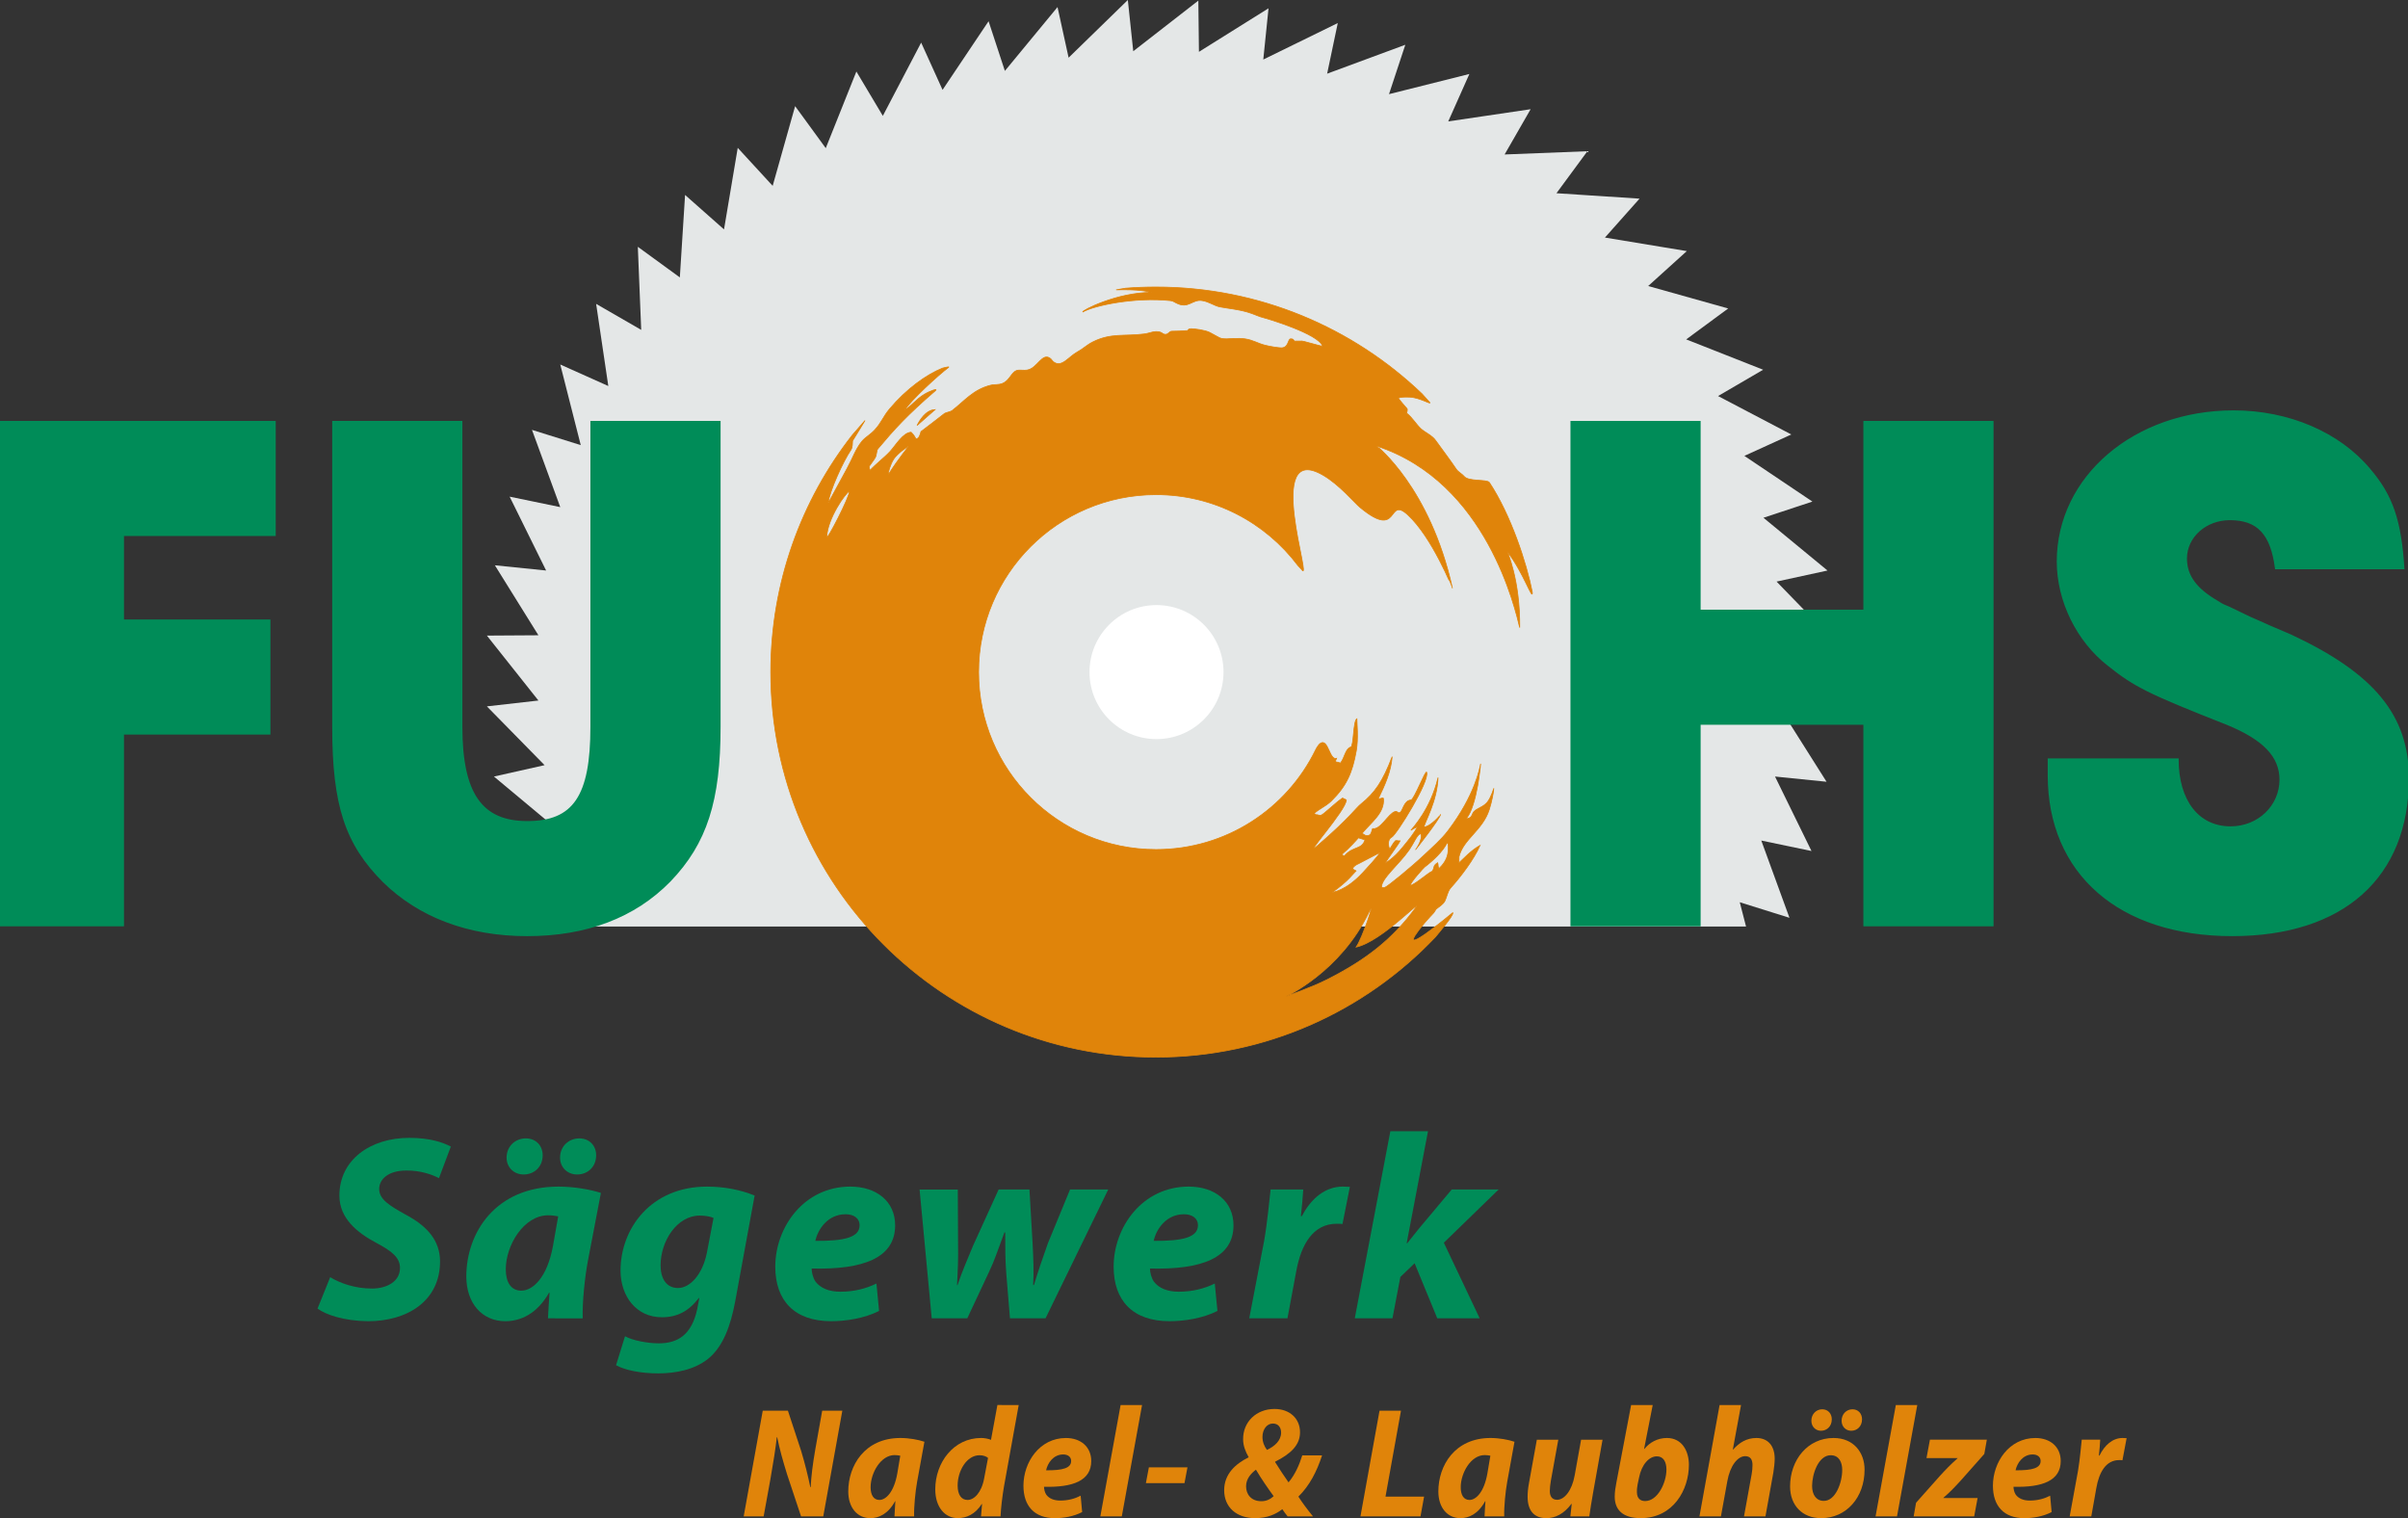 <?xml version="1.0" encoding="utf-8"?>
<!-- Generator: Adobe Illustrator 16.0.0, SVG Export Plug-In . SVG Version: 6.00 Build 0)  -->
<!DOCTYPE svg PUBLIC "-//W3C//DTD SVG 1.1//EN" "http://www.w3.org/Graphics/SVG/1.1/DTD/svg11.dtd">
<svg version="1.1" id="Ebene_1" xmlns="http://www.w3.org/2000/svg" xmlns:xlink="http://www.w3.org/1999/xlink" x="0px" y="0px"
	 width="186.171px" height="117.373px" viewBox="0 0 186.171 117.373" enable-background="new 0 0 186.171 117.373"
	 xml:space="preserve">
<rect x="0" y="0" width="186.171" height="117.373" fill="#333333" stroke="none"/>
<g>
	<polygon fill="#E4E7E7" points="42.932,71.633 40.962,70.588 44.566,68.946 39.307,65.391 43.079,64.117 38.189,60.037 
		42.104,59.158 37.643,54.612 41.627,54.16 37.643,49.14 41.627,49.115 38.261,43.705 42.222,44.109 39.402,38.398 43.316,39.207 
		41.129,33.235 44.9,34.414 43.316,28.181 47.031,29.845 46.089,23.493 49.574,25.504 49.313,19.081 52.561,21.448 52.965,15.072 
		55.976,17.735 57.037,11.431 59.738,14.368 61.474,8.207 63.842,11.454 66.21,5.53 68.255,8.958 71.218,3.295 72.873,6.947 
		76.43,1.641 77.691,5.482 81.761,0.547 82.618,4.46 87.197,0 87.616,3.961 92.648,0.047 92.694,4.008 98.074,0.642 97.669,4.603 
		103.428,1.783 102.606,5.696 108.65,3.461 107.389,7.279 113.602,5.72 111.969,9.386 118.338,8.444 116.327,11.943 122.727,11.692 
		120.335,14.939 126.759,15.358 124.083,18.367 130.413,19.413 127.426,22.114 133.613,23.849 130.366,26.24 136.315,28.585 
		132.829,30.62 138.493,33.591 134.864,35.246 140.124,38.779 136.338,40.029 141.29,44.109 137.352,44.965 141.835,49.582 
		137.85,50.01 141.764,55.039 137.803,55.039 141.217,60.441 137.233,60.037 140.053,65.795 136.172,64.986 138.35,70.959 
		134.507,69.755 134.993,71.633 42.932,71.633 	"/>
	<path fill="#FFFFFF" d="M84.233,51.963c0-2.861,2.319-5.182,5.18-5.182c2.862,0,5.181,2.32,5.181,5.182
		c0,2.86-2.319,5.18-5.181,5.18C86.552,57.143,84.233,54.823,84.233,51.963L84.233,51.963z"/>
	<path fill-rule="evenodd" clip-rule="evenodd" fill="#E0840A" d="M100.618,44.012c0.963,1.42-2.985-9.994,1.683-7.268
		c1.265,0.739,2.417,2.125,2.831,2.47c3.146,2.621,2.065-0.926,3.713,0.594c1.902,1.759,3.455,5.696,3.449,5.677
		c-1.74-7.816-5.863-11.002-5.843-10.995c8.55,2.811,10.72,12.733,11.045,14.034c0.038-3.713-0.987-5.917-0.964-5.886
		c1.291,1.696,1.971,3.883,1.94,3.16c-0.438-2.257-1.679-6.021-3.325-8.498c-0.184-0.261-1.638-0.046-1.96-0.48
		c-0.092-0.131-0.45-0.335-0.578-0.521c-0.509-0.76-1.163-1.608-1.624-2.26c-0.266-0.38-0.853-0.626-1.148-0.909
		c-0.352-0.337-0.646-0.839-1.067-1.176c-0.017-0.075,0.063-0.253,0.024-0.347c-0.246-0.267-0.518-0.61-0.697-0.827
		c0.225-0.079,0.381-0.093,0.873-0.079c0.766,0.022,1.695,0.601,1.577,0.423l-0.603-0.672c-5.346-5.117-12.598-8.262-20.583-8.262
		c-0.791,0-1.568,0.031-2.345,0.092l-0.725,0.125c1.822-0.037,2.32,0.104,2.758,0.2c-2.677-0.008-5.451,1.415-5.338,1.513
		c0.879-0.504,4.019-1.166,6.766-0.879c0.187,0.019,0.282,0.085,0.446,0.174c0.957,0.515,1.244-0.304,2.026-0.174
		c0.562,0.093,0.92,0.401,1.375,0.488c0.688,0.13,1.316,0.169,2.129,0.401c0.497,0.143,0.895,0.359,1.25,0.436
		c0.312,0.076,4.232,1.253,4.542,2.182c0.03,0.094-1.597-0.452-1.667-0.376h-0.504c-0.084-0.097-0.06-0.175-0.281-0.175
		c-0.242,0-0.145,0.695-0.729,0.695c-0.221,0-0.854-0.096-1.275-0.205c-0.557-0.141-0.916-0.4-1.539-0.49
		c-0.537-0.077-1.391,0-1.391,0c-0.596,0-0.512-0.071-1.33-0.495c-0.393-0.195-1.222-0.288-1.443-0.288
		c-0.22,0-0.198,0.093-0.274,0.144c-0.43,0.031-0.868,0.052-1.221,0.052c-0.188,0-0.257,0.239-0.479,0.239
		c-0.221,0-0.245-0.128-0.414-0.173c-0.468-0.127-0.754,0.083-1.236,0.144c-1.55,0.195-2.56-0.087-3.958,0.609
		c-0.502,0.251-0.717,0.513-1.211,0.782c-0.68,0.372-1.205,1.234-1.83,0.775c-0.124-0.091-0.149-0.196-0.275-0.286
		c-0.619-0.446-0.987,0.756-1.736,0.901c-0.341,0.066-0.646-0.042-0.885,0.056c-0.381,0.163-0.525,0.761-1.036,0.977
		c-0.352,0.149-0.597,0.061-0.967,0.155c-1.334,0.341-1.999,1.22-2.948,1.948c-0.163,0.12-0.471,0.142-0.591,0.229
		c-0.668,0.521-1.314,1.021-1.821,1.4c-0.066,0.229-0.13,0.536-0.389,0.573c-0.075-0.155-0.177-0.34-0.375-0.523
		c-0.625,0.03-1.178,1-1.627,1.488c-0.438,0.478-1.084,0.955-1.553,1.466l-0.069-0.3c0.163-0.244,0.367-0.496,0.472-0.68
		c0.136-0.239,0.089-0.548,0.207-0.689c1.278-1.521,2.244-2.592,4.437-4.487c0.262-0.227-0.388-0.003-0.846,0.272
		c-0.642,0.386-1.027,0.932-1.499,1.2c0.467-0.752,2.58-2.687,3.383-3.29c0.125-0.095-0.473,0.063-0.473,0.063
		c-1.269,0.513-2.798,1.616-4.098,3.16c-0.504,0.599-0.625,1.066-1.161,1.636c-0.35,0.371-0.721,0.552-0.978,0.867
		c-0.49,0.598-0.698,1.276-1.145,2.093c-0.571,1.041-1.259,2.337-1.461,2.67c0.1-0.9,1.156-3.222,1.758-4.102
		c0.138-0.206,0.113-0.54,0.128-0.703c0.059-0.078,0.961-1.57,0.961-1.57L65.9,33.632c-3.954,5.054-6.311,11.417-6.311,18.331
		c0,16.441,13.329,29.771,29.771,29.771c8.504,0,16.181-3.566,21.606-9.284c0.183-0.231,1.443-1.673,1.357-1.891
		c0,0-4.943,4.136-2.234,0.856c0.282-0.343,0.762-0.846,0.762-0.846c0.061-0.075,0.115-0.186,0.178-0.278
		c0.229-0.194,0.541-0.355,0.688-0.649c0.146-0.293,0.199-0.72,0.439-0.994c0.787-0.871,1.805-2.22,2.273-3.291
		c-0.719,0.407-1.281,1.039-1.633,1.356l0.007-0.476c0.319-1.354,1.821-2.035,2.337-3.643c0.2-0.627,0.345-1.395,0.352-1.652
		c0,0-0.209,0.715-0.5,1.072c-0.319,0.394-0.807,0.463-1.057,0.754c-0.115,0.136-0.131,0.404-0.357,0.478
		c-0.227,0.075-0.1,0.048-0.195,0.021c0.824-1.021,1.092-4.222,1.092-4.222c-0.062,0.283-0.407,2.403-2.535,5.196
		c-0.508,0.67-1.232,1.297-1.846,1.877c-0.952,0.899-2.798,2.417-3.023,2.49c-0.227,0.073-0.212-0.029-0.262,0.006
		c-0.033-0.684,1.347-1.764,2.154-2.928c0.324-0.467,0.591-1.132,0.818-1.207c0.225-0.071,0.107,0.62-0.344,1.223
		c0,0,1.869-2.371,1.943-2.74c0.029,0-0.725,0.919-1.289,0.983c0.051-0.37,1.026-1.995,1.09-3.831
		c-0.567,2.445-1.994,3.934-2.1,4.081c0.211-0.151,0.479-0.229,0.536-0.345c-0.24,0.541-0.695,1.061-1.161,1.641
		c-0.721,0.904-1.369,1.25-1.369,1.25c0.174-0.316,1.109-1.564,1.16-1.732c-0.141,0.016-0.264-0.043-0.362-0.009
		c-0.159,0.153-0.336,0.505-0.444,0.64c-0.135-0.277-0.152-0.77,0.16-0.918c0.346-0.162,2.947-4.321,2.698-5.016
		c-0.079-0.221-0.973,2.13-1.21,2.145c-0.572,0.037-0.637,0.896-0.863,0.971c-0.227,0.073-0.154-0.146-0.381-0.074
		c-0.52,0.17-1.119,1.435-1.721,1.314c-0.076,0.105-0.07,0.448-0.295,0.521c-0.227,0.074-0.376-0.047-0.516-0.164
		c0.718-0.857,1.745-1.576,1.648-2.674c-0.014-0.15-0.455,0.123-0.39-0.014c0.486-1.008,0.97-2.057,1.063-3.231
		c-0.733,1.931-1.347,2.801-2.396,3.647c-0.424,0.332-0.771,0.979-3.373,3.233c-1.29,1.116,2.234-2.754,2.223-3.536l-0.29-0.143
		c-0.595,0.391-1.433,1.25-1.658,1.325c-0.159,0.052-0.499-0.116-0.501-0.109c-0.049-0.155,0.834-0.544,1.286-0.986
		c1.202-1.181,1.632-2.208,1.933-3.867c0.176-0.958,0.043-2.243,0.046-2.496c-0.294,0.179-0.239,2.111-0.465,2.186
		c-0.44,0.143-0.47,0.835-0.808,1.246c-0.092-0.055-0.305-0.083-0.401-0.114l0.106-0.253c-0.541,0.172-0.642-1.507-1.22-1.183
		c-0.218,0.123-0.407,0.537-0.407,0.537c-2.23,4.558-6.915,7.694-12.331,7.694c-7.576,0-13.717-6.142-13.717-13.718
		s6.141-13.718,13.717-13.718c4.482,0,8.463,2.149,10.965,5.474L100.618,44.012L100.618,44.012z M105.037,66.775l1.647-0.861
		c-0.079,0.225-1.161,1.386-1.309,1.545c-1.332,1.438-2.379,1.532-2.379,1.532c1.236-0.856,1.687-1.521,1.846-1.663
		c-0.076-0.056-0.165-0.056-0.269-0.168C104.66,66.961,104.852,66.854,105.037,66.775L105.037,66.775z M99.403,77.045
		c0,0,4.212-1.875,6.461-6.571c0.508-1.06-0.537,2.082-1.014,2.747c1.996-0.428,5.328-4.027,4.563-2.993
		c-1.759,2.376-3.744,3.958-6.809,5.51C101.405,76.348,99.403,77.045,99.403,77.045L99.403,77.045z M111.886,65.141
		c0.118,0.1,0.103,0.528,0.048,0.855c-0.089,0.51-0.411,0.898-0.668,1.139c-0.121-0.099-0.047-0.285-0.113-0.438
		c-0.398,0.258-0.216,0.342-0.414,0.656c-0.328,0.127-1.314,1.023-1.702,1.104c-0.024-0.209,1.062-1.404,1.122-1.436
		C110.696,66.621,111.602,65.803,111.886,65.141L111.886,65.141z M105.023,64.775l0.505,0.156c-0.221,0.765-0.914,0.48-1.55,1.203
		c-0.062,0.074-0.12,0.014-0.243-0.071C104.319,65.57,104.834,64.994,105.023,64.775L105.023,64.775z M70.23,34.511
		c-0.019,0.082-0.694,0.828-1.554,2.191c-0.027-0.126,0.149-0.788,0.419-1.206C69.413,35.006,70.231,34.5,70.23,34.511L70.23,34.511
		z M65.674,37.977c0.025,0.412-1.761,3.884-1.75,3.531C63.967,40.118,65.373,38.093,65.674,37.977L65.674,37.977z M72.295,31.667
		c-0.357,0.315-1.362,1.192-1.395,1.229C71.061,32.57,71.553,31.691,72.295,31.667L72.295,31.667z"/>
	<path fill="none" stroke="#E0840A" stroke-width="0.057" stroke-miterlimit="3.864" d="M100.618,44.012
		c0.963,1.42-2.985-9.994,1.683-7.268c1.265,0.739,2.417,2.125,2.831,2.47c3.146,2.621,2.065-0.926,3.713,0.594
		c1.902,1.759,3.455,5.696,3.449,5.677c-1.74-7.816-5.863-11.002-5.843-10.995c8.55,2.811,10.72,12.733,11.045,14.034
		c0.038-3.713-0.987-5.917-0.964-5.886c1.291,1.696,1.971,3.883,1.94,3.16c-0.438-2.257-1.679-6.021-3.325-8.498
		c-0.184-0.261-1.638-0.046-1.96-0.48c-0.092-0.131-0.45-0.335-0.578-0.521c-0.509-0.76-1.163-1.608-1.624-2.26
		c-0.266-0.38-0.853-0.626-1.148-0.909c-0.352-0.337-0.646-0.839-1.067-1.176c-0.017-0.075,0.063-0.253,0.024-0.347
		c-0.246-0.267-0.518-0.61-0.697-0.827c0.225-0.079,0.381-0.093,0.873-0.079c0.766,0.022,1.695,0.601,1.577,0.423l-0.603-0.672
		c-5.346-5.117-12.598-8.262-20.583-8.262c-0.791,0-1.568,0.031-2.345,0.092l-0.725,0.125c1.822-0.037,2.32,0.104,2.758,0.2
		c-2.677-0.008-5.451,1.415-5.338,1.513c0.879-0.504,4.019-1.166,6.766-0.879c0.187,0.019,0.282,0.085,0.446,0.174
		c0.957,0.515,1.244-0.304,2.026-0.174c0.562,0.093,0.92,0.401,1.375,0.488c0.688,0.13,1.316,0.169,2.129,0.401
		c0.497,0.143,0.895,0.359,1.25,0.436c0.312,0.076,4.232,1.253,4.542,2.182c0.03,0.094-1.597-0.452-1.667-0.376h-0.504
		c-0.084-0.097-0.06-0.175-0.281-0.175c-0.242,0-0.145,0.695-0.729,0.695c-0.221,0-0.854-0.096-1.275-0.205
		c-0.557-0.141-0.916-0.4-1.539-0.49c-0.537-0.077-1.391,0-1.391,0c-0.596,0-0.512-0.071-1.33-0.495
		c-0.393-0.195-1.222-0.288-1.443-0.288c-0.22,0-0.198,0.093-0.274,0.144c-0.43,0.031-0.868,0.052-1.221,0.052
		c-0.188,0-0.257,0.239-0.479,0.239c-0.221,0-0.245-0.128-0.414-0.173c-0.468-0.127-0.754,0.083-1.236,0.144
		c-1.55,0.195-2.56-0.087-3.958,0.609c-0.502,0.251-0.717,0.513-1.211,0.782c-0.68,0.372-1.205,1.234-1.83,0.775
		c-0.124-0.091-0.149-0.196-0.275-0.286c-0.619-0.446-0.987,0.756-1.736,0.901c-0.341,0.066-0.646-0.042-0.885,0.056
		c-0.381,0.163-0.525,0.761-1.036,0.977c-0.352,0.149-0.597,0.061-0.967,0.155c-1.334,0.341-1.999,1.22-2.948,1.948
		c-0.163,0.12-0.471,0.142-0.591,0.229c-0.668,0.521-1.314,1.021-1.821,1.4c-0.066,0.229-0.13,0.536-0.389,0.573
		c-0.075-0.155-0.177-0.34-0.375-0.523c-0.625,0.03-1.178,1-1.627,1.488c-0.438,0.478-1.084,0.955-1.553,1.466l-0.069-0.3
		c0.163-0.244,0.367-0.496,0.472-0.68c0.136-0.239,0.089-0.548,0.207-0.689c1.278-1.521,2.244-2.592,4.437-4.487
		c0.262-0.227-0.388-0.003-0.846,0.272c-0.642,0.386-1.027,0.932-1.499,1.2c0.467-0.752,2.58-2.687,3.383-3.29
		c0.125-0.095-0.473,0.063-0.473,0.063c-1.269,0.513-2.798,1.616-4.098,3.16c-0.504,0.599-0.625,1.066-1.161,1.636
		c-0.35,0.371-0.721,0.552-0.978,0.867c-0.49,0.598-0.698,1.276-1.145,2.093c-0.571,1.041-1.259,2.337-1.461,2.67
		c0.1-0.9,1.156-3.222,1.758-4.102c0.138-0.206,0.113-0.54,0.128-0.703c0.059-0.078,0.961-1.57,0.961-1.57L65.9,33.632
		c-3.954,5.054-6.311,11.417-6.311,18.331c0,16.441,13.329,29.771,29.771,29.771c8.504,0,16.181-3.566,21.606-9.284
		c0.183-0.231,1.443-1.673,1.357-1.891c0,0-4.943,4.136-2.234,0.856c0.282-0.343,0.762-0.846,0.762-0.846
		c0.061-0.075,0.115-0.186,0.178-0.278c0.229-0.194,0.541-0.355,0.688-0.649c0.146-0.293,0.199-0.72,0.439-0.994
		c0.787-0.871,1.805-2.22,2.273-3.291c-0.719,0.407-1.281,1.039-1.633,1.356l0.007-0.476c0.319-1.354,1.821-2.035,2.337-3.643
		c0.2-0.627,0.345-1.395,0.352-1.652c0,0-0.209,0.715-0.5,1.072c-0.319,0.394-0.807,0.463-1.057,0.754
		c-0.115,0.136-0.131,0.404-0.357,0.478c-0.227,0.075-0.1,0.048-0.195,0.021c0.824-1.021,1.092-4.222,1.092-4.222
		c-0.062,0.283-0.407,2.403-2.535,5.196c-0.508,0.67-1.232,1.297-1.846,1.877c-0.952,0.899-2.798,2.417-3.023,2.49
		c-0.227,0.073-0.212-0.029-0.262,0.006c-0.033-0.684,1.347-1.764,2.154-2.928c0.324-0.467,0.591-1.132,0.818-1.207
		c0.225-0.071,0.107,0.62-0.344,1.223c0,0,1.869-2.371,1.943-2.74c0.029,0-0.725,0.919-1.289,0.983
		c0.051-0.37,1.026-1.995,1.09-3.831c-0.567,2.445-1.994,3.934-2.1,4.081c0.211-0.151,0.479-0.229,0.536-0.345
		c-0.24,0.541-0.695,1.061-1.161,1.641c-0.721,0.904-1.369,1.25-1.369,1.25c0.174-0.316,1.109-1.564,1.16-1.732
		c-0.141,0.016-0.264-0.043-0.362-0.009c-0.159,0.153-0.336,0.505-0.444,0.64c-0.135-0.277-0.152-0.77,0.16-0.918
		c0.346-0.162,2.947-4.321,2.698-5.016c-0.079-0.221-0.973,2.13-1.21,2.145c-0.572,0.037-0.637,0.896-0.863,0.971
		c-0.227,0.073-0.154-0.146-0.381-0.074c-0.52,0.17-1.119,1.435-1.721,1.314c-0.076,0.105-0.07,0.448-0.295,0.521
		c-0.227,0.074-0.376-0.047-0.516-0.164c0.718-0.857,1.745-1.576,1.648-2.674c-0.014-0.15-0.455,0.123-0.39-0.014
		c0.486-1.008,0.97-2.057,1.063-3.231c-0.733,1.931-1.347,2.801-2.396,3.647c-0.424,0.332-0.771,0.979-3.373,3.233
		c-1.29,1.116,2.234-2.754,2.223-3.536l-0.29-0.143c-0.595,0.391-1.433,1.25-1.658,1.325c-0.159,0.052-0.499-0.116-0.501-0.109
		c-0.049-0.155,0.834-0.544,1.286-0.986c1.202-1.181,1.632-2.208,1.933-3.867c0.176-0.958,0.043-2.243,0.046-2.496
		c-0.294,0.179-0.239,2.111-0.465,2.186c-0.44,0.143-0.47,0.835-0.808,1.246c-0.092-0.055-0.305-0.083-0.401-0.114l0.106-0.253
		c-0.541,0.172-0.642-1.507-1.22-1.183c-0.218,0.123-0.407,0.537-0.407,0.537c-2.23,4.558-6.915,7.694-12.331,7.694
		c-7.576,0-13.717-6.142-13.717-13.718s6.141-13.718,13.717-13.718c4.482,0,8.463,2.149,10.965,5.474L100.618,44.012L100.618,44.012
		z M105.037,66.775l1.647-0.861c-0.079,0.225-1.161,1.386-1.309,1.545c-1.332,1.438-2.379,1.532-2.379,1.532
		c1.236-0.856,1.687-1.521,1.846-1.663c-0.076-0.056-0.165-0.056-0.269-0.168C104.66,66.961,104.852,66.854,105.037,66.775
		L105.037,66.775z M99.403,77.045c0,0,4.212-1.875,6.461-6.571c0.508-1.06-0.537,2.082-1.014,2.747
		c1.996-0.428,5.328-4.027,4.563-2.993c-1.759,2.376-3.744,3.958-6.809,5.51C101.405,76.348,99.403,77.045,99.403,77.045
		L99.403,77.045z M111.886,65.141c0.118,0.1,0.103,0.528,0.048,0.855c-0.089,0.51-0.411,0.898-0.668,1.139
		c-0.121-0.099-0.047-0.285-0.113-0.438c-0.398,0.258-0.216,0.342-0.414,0.656c-0.328,0.127-1.314,1.023-1.702,1.104
		c-0.024-0.209,1.062-1.404,1.122-1.436C110.696,66.621,111.602,65.803,111.886,65.141L111.886,65.141z M105.023,64.775l0.505,0.156
		c-0.221,0.765-0.914,0.48-1.55,1.203c-0.062,0.074-0.12,0.014-0.243-0.071C104.319,65.57,104.834,64.994,105.023,64.775
		L105.023,64.775z M70.23,34.511c-0.019,0.082-0.694,0.828-1.554,2.191c-0.027-0.126,0.149-0.788,0.419-1.206
		C69.413,35.006,70.231,34.5,70.23,34.511L70.23,34.511z M65.674,37.977c0.025,0.412-1.761,3.884-1.75,3.531
		C63.967,40.118,65.373,38.093,65.674,37.977L65.674,37.977z M72.295,31.667c-0.357,0.315-1.362,1.192-1.395,1.229
		C71.061,32.57,71.553,31.691,72.295,31.667L72.295,31.667z"/>
	<path fill="#E0840A" d="M59.04,117.238l0.52-2.861c0.229-1.298,0.413-2.449,0.494-3.251h0.035c0.208,0.995,0.416,1.735,0.76,2.851
		l1.084,3.262h1.716l1.474-8.173h-1.556l-0.53,2.972c-0.207,1.199-0.322,2.097-0.357,2.936h-0.034
		c-0.185-0.898-0.393-1.747-0.704-2.791l-1.025-3.116h-1.946l-1.474,8.173H59.04L59.04,117.238z"/>
	<path fill-rule="evenodd" clip-rule="evenodd" fill="#E0840A" d="M70.674,117.238c-0.022-0.738,0.093-1.903,0.23-2.667l0.566-3.104
		c-0.461-0.158-1.176-0.291-1.856-0.291c-2.765,0-4.032,2.135-4.032,4.135c0,1.237,0.691,2.063,1.707,2.063
		c0.657,0,1.382-0.329,1.912-1.311h0.022c-0.022,0.424-0.057,0.838-0.068,1.176H70.674L70.674,117.238z M69.373,113.916
		c-0.254,1.455-0.888,2.05-1.382,2.05c-0.461,0-0.681-0.4-0.681-0.982c0-1.104,0.784-2.486,1.855-2.486
		c0.173,0,0.311,0.024,0.438,0.05L69.373,113.916L69.373,113.916z"/>
	<path fill-rule="evenodd" clip-rule="evenodd" fill="#E0840A" d="M77.113,108.629l-0.495,2.691
		c-0.231-0.098-0.531-0.145-0.761-0.145c-2.132,0-3.548,1.903-3.548,3.965c0,1.431,0.783,2.232,1.74,2.232
		c0.668,0,1.359-0.305,1.854-1.093h0.024l-0.081,0.958h1.509c0.035-0.703,0.138-1.54,0.265-2.304l1.14-6.306H77.113L77.113,108.629z
		 M76.087,114.305c-0.208,1.127-0.794,1.661-1.278,1.661s-0.771-0.4-0.771-1.116c0-1.139,0.702-2.34,1.693-2.34
		c0.277,0,0.519,0.084,0.657,0.206L76.087,114.305L76.087,114.305z"/>
	<path fill-rule="evenodd" clip-rule="evenodd" fill="#E0840A" d="M83.55,115.639c-0.45,0.23-0.968,0.375-1.578,0.375
		c-0.484,0-0.865-0.157-1.083-0.459c-0.116-0.171-0.173-0.438-0.173-0.607c2.259,0.06,3.652-0.485,3.652-1.988
		c0-1.104-0.817-1.783-1.958-1.783c-2.04,0-3.284,1.879-3.284,3.687c0,1.553,0.83,2.511,2.442,2.511c0.623,0,1.44-0.123,2.097-0.473
		L83.55,115.639L83.55,115.639z M82.813,112.959c0,0.545-0.646,0.727-1.936,0.715c0.116-0.545,0.552-1.225,1.325-1.225
		c0.38,0,0.611,0.205,0.611,0.496V112.959L82.813,112.959z"/>
	<polygon fill="#E0840A" points="86.73,117.238 88.297,108.629 86.638,108.629 85.071,117.238 86.73,117.238 	"/>
	<polygon fill="#E0840A" points="88.824,113.443 88.593,114.668 91.577,114.668 91.808,113.443 88.824,113.443 	"/>
	<path fill-rule="evenodd" clip-rule="evenodd" fill="#E0840A" d="M101.512,117.238c-0.438-0.532-0.83-1.067-1.129-1.527
		c0.876-0.873,1.417-1.928,1.832-3.189h-1.533c-0.229,0.739-0.563,1.492-1.061,2.086c-0.311-0.449-0.725-1.056-1.035-1.564v-0.036
		c1.244-0.62,1.923-1.31,1.923-2.269c0-1.078-0.806-1.807-1.97-1.807c-1.428,0-2.442,1.02-2.43,2.342
		c0,0.497,0.183,0.957,0.426,1.381l-0.012,0.023c-1.002,0.498-1.878,1.287-1.878,2.535c0,1.322,0.956,2.16,2.396,2.16
		c0.945,0,1.602-0.305,2.098-0.691c0.137,0.193,0.253,0.375,0.414,0.557H101.512L101.512,117.238z M97.515,116.063
		c-0.772,0-1.177-0.521-1.177-1.152c0-0.605,0.416-1.018,0.762-1.285c0.438,0.74,0.98,1.516,1.371,2.05
		c-0.242,0.218-0.541,0.388-0.945,0.388H97.515L97.515,116.063z M98.413,110.059c0.438,0,0.634,0.328,0.634,0.705
		c0,0.606-0.495,1.055-1.095,1.332c-0.219-0.291-0.346-0.629-0.346-1.004c0-0.582,0.346-1.033,0.795-1.033H98.413L98.413,110.059z"
		/>
	<polygon fill="#E0840A" points="105.182,117.238 109.824,117.238 110.101,115.711 107.118,115.711 108.315,109.065 
		106.656,109.065 105.182,117.238 	"/>
	<path fill-rule="evenodd" clip-rule="evenodd" fill="#E0840A" d="M116.297,117.238c-0.023-0.738,0.092-1.903,0.23-2.667
		l0.563-3.104c-0.462-0.158-1.174-0.291-1.854-0.291c-2.765,0-4.032,2.135-4.032,4.135c0,1.237,0.691,2.063,1.705,2.063
		c0.657,0,1.382-0.329,1.911-1.311h0.024c-0.024,0.424-0.058,0.838-0.069,1.176H116.297L116.297,117.238z M114.995,113.916
		c-0.254,1.455-0.887,2.05-1.383,2.05c-0.461,0-0.678-0.4-0.678-0.982c0-1.104,0.781-2.486,1.854-2.486
		c0.174,0,0.311,0.024,0.438,0.05L114.995,113.916L114.995,113.916z"/>
	<path fill="#E0840A" d="M122.24,111.309l-0.495,2.753c-0.208,1.177-0.795,1.892-1.359,1.892c-0.416,0-0.564-0.303-0.564-0.679
		c0-0.218,0.034-0.521,0.08-0.788l0.576-3.178h-1.659l-0.6,3.311c-0.079,0.412-0.114,0.775-0.114,1.092
		c0,1.128,0.541,1.662,1.451,1.662c0.68,0,1.359-0.329,1.936-1.105l0.023,0.013l-0.104,0.958h1.463
		c0.08-0.532,0.172-1.176,0.311-1.928l0.715-4.002H122.24L122.24,111.309z"/>
	<path fill-rule="evenodd" clip-rule="evenodd" fill="#E0840A" d="M126.108,108.629l-1.141,6.002
		c-0.07,0.353-0.127,0.717-0.127,1.08c0,1.055,0.668,1.662,2.004,1.662c2.535,0,3.732-2.207,3.732-4.123
		c0-1.057-0.529-2.074-1.704-2.074c-0.691,0-1.325,0.327-1.739,0.849h-0.023l0.668-3.396H126.108L126.108,108.629z M126.717,114.256
		c0.196-1.03,0.783-1.662,1.383-1.662c0.506,0,0.738,0.438,0.738,1.02c0,1.03-0.681,2.438-1.648,2.438
		c-0.391,0-0.622-0.23-0.633-0.656c-0.012-0.24,0.021-0.46,0.057-0.654L126.717,114.256L126.717,114.256z"/>
	<path fill="#E0840A" d="M133.051,117.238l0.494-2.717c0.208-1.188,0.795-1.939,1.383-1.939c0.414,0,0.564,0.279,0.564,0.679
		c0,0.243-0.023,0.497-0.068,0.729l-0.589,3.249h1.659l0.611-3.396c0.057-0.326,0.103-0.788,0.103-1.067
		c0-1.018-0.541-1.6-1.417-1.6c-0.737,0-1.324,0.352-1.797,0.896h-0.022l0.634-3.443h-1.658l-1.557,8.609H133.051L133.051,117.238z"
		/>
	<path fill-rule="evenodd" clip-rule="evenodd" fill="#E0840A" d="M140.792,110.617c0.449,0,0.83-0.34,0.83-0.885
		c0-0.438-0.287-0.775-0.737-0.775c-0.46,0-0.841,0.363-0.841,0.885c0,0.474,0.346,0.775,0.737,0.775H140.792L140.792,110.617z
		 M143.13,110.617c0.449,0,0.831-0.34,0.831-0.885c0-0.438-0.289-0.775-0.738-0.775c-0.461,0-0.842,0.363-0.842,0.885
		c0,0.474,0.346,0.775,0.738,0.775H143.13L143.13,110.617z M140.803,117.373c1.937,0,3.354-1.59,3.354-3.748
		c0-1.358-0.876-2.449-2.396-2.449c-2.006,0-3.363,1.697-3.363,3.746c0,1.469,0.955,2.451,2.395,2.451H140.803L140.803,117.373z
		 M141,116.039c-0.565,0-0.9-0.461-0.9-1.152c0-0.922,0.484-2.377,1.441-2.377c0.656,0,0.887,0.569,0.887,1.127
		c0,1.007-0.52,2.402-1.418,2.402H141L141,116.039z"/>
	<polygon fill="#E0840A" points="146.665,117.238 148.231,108.629 146.573,108.629 145.006,117.238 146.665,117.238 	"/>
	<path fill="#E0840A" d="M147.952,117.238h4.678l0.265-1.418h-2.649l0.01-0.025c0.508-0.436,0.865-0.812,1.373-1.37l1.784-2.013
		l0.196-1.104h-4.4l-0.265,1.42h2.407l-0.012,0.023c-0.541,0.484-0.898,0.85-1.371,1.371l-1.832,2.061L147.952,117.238
		L147.952,117.238z"/>
	<path fill-rule="evenodd" clip-rule="evenodd" fill="#E0840A" d="M158.504,115.639c-0.449,0.23-0.969,0.375-1.579,0.375
		c-0.483,0-0.863-0.157-1.082-0.459c-0.116-0.171-0.173-0.438-0.173-0.607c2.258,0.06,3.652-0.485,3.652-1.988
		c0-1.104-0.818-1.783-1.959-1.783c-2.039,0-3.283,1.879-3.283,3.687c0,1.553,0.828,2.511,2.441,2.511
		c0.623,0,1.441-0.123,2.098-0.473L158.504,115.639L158.504,115.639z M157.768,112.959c0,0.545-0.646,0.727-1.938,0.715
		c0.117-0.545,0.554-1.225,1.326-1.225c0.379,0,0.611,0.205,0.611,0.496V112.959L157.768,112.959z"/>
	<path fill="#E0840A" d="M161.686,117.238l0.391-2.207c0.207-1.164,0.715-2.146,1.764-2.146c0.092,0,0.184,0,0.253,0.013
		l0.322-1.709c-0.092,0-0.196-0.013-0.312-0.013c-0.771,0-1.394,0.557-1.784,1.358h-0.048c0.048-0.425,0.082-0.825,0.104-1.226
		h-1.428c-0.057,0.51-0.139,1.504-0.289,2.402l-0.644,3.527H161.686L161.686,117.238z"/>
	<path fill="#008C58" d="M24.55,101.171c0.632,0.468,2.016,0.956,3.91,0.976c3.036,0,5.561-1.568,5.561-4.623
		c0-1.648-1.04-2.768-2.709-3.645c-1.162-0.652-1.996-1.141-1.996-1.955c0-0.754,0.713-1.426,2.079-1.426
		c1.139-0.021,2.097,0.347,2.544,0.59l0.917-2.443c-0.591-0.307-1.567-0.673-3.218-0.673c-2.994,0-5.398,1.691-5.398,4.46
		c0,1.772,1.386,2.873,2.831,3.646c1.264,0.672,1.854,1.161,1.854,1.955c0,1.059-1.039,1.589-2.159,1.589
		c-1.282,0-2.424-0.387-3.238-0.877L24.55,101.171L24.55,101.171z"/>
	<path fill-rule="evenodd" clip-rule="evenodd" fill="#008C58" d="M40.489,90.803c0.795,0,1.467-0.57,1.467-1.486
		c0-0.732-0.509-1.304-1.304-1.304c-0.814,0-1.486,0.61-1.486,1.486c0,0.795,0.611,1.304,1.304,1.304H40.489L40.489,90.803z
		 M44.624,90.803c0.794,0,1.466-0.57,1.466-1.486c0-0.732-0.509-1.304-1.304-1.304c-0.814,0-1.486,0.61-1.486,1.486
		c0,0.795,0.611,1.304,1.304,1.304H44.624L44.624,90.803z M45.052,101.924c-0.04-1.243,0.164-3.198,0.408-4.48l0.998-5.215
		c-0.814-0.264-2.077-0.488-3.278-0.488c-4.888,0-7.128,3.584-7.128,6.945c0,2.077,1.222,3.461,3.015,3.461
		c1.159,0,2.443-0.548,3.379-2.198h0.041c-0.041,0.712-0.102,1.405-0.122,1.976H45.052L45.052,101.924z M42.75,96.342
		c-0.448,2.445-1.568,3.443-2.444,3.443c-0.815,0-1.202-0.672-1.202-1.649c0-1.853,1.384-4.177,3.279-4.177
		c0.306,0,0.55,0.043,0.773,0.082L42.75,96.342L42.75,96.342z"/>
	<path fill-rule="evenodd" clip-rule="evenodd" fill="#008C58" d="M47.629,105.549c0.693,0.387,1.916,0.632,3.259,0.632
		c1.325,0,2.77-0.267,3.851-1.12c1.181-0.957,1.75-2.586,2.097-4.42l1.507-8.209c-1.06-0.428-2.281-0.691-3.687-0.691
		c-4.338,0-6.702,3.259-6.68,6.537c0.02,1.955,1.223,3.564,3.198,3.564c1.18,0,2.077-0.467,2.851-1.486h0.041l-0.163,0.855
		c-0.428,1.996-1.508,2.647-2.973,2.647c-0.857,0-2.057-0.226-2.608-0.55L47.629,105.549L47.629,105.549z M54.656,96.832
		c-0.326,1.67-1.284,2.749-2.241,2.749c-0.896,0-1.343-0.733-1.343-1.751c0-1.873,1.262-3.85,3.034-3.85
		c0.409,0,0.836,0.08,1.06,0.183L54.656,96.832L54.656,96.832z"/>
	<path fill-rule="evenodd" clip-rule="evenodd" fill="#008C58" d="M67.761,99.235c-0.795,0.387-1.71,0.632-2.79,0.632
		c-0.856,0-1.527-0.266-1.916-0.775c-0.203-0.284-0.305-0.732-0.305-1.018c3.991,0.102,6.457-0.814,6.457-3.34
		c0-1.855-1.446-2.994-3.463-2.994c-3.604,0-5.805,3.156-5.805,6.191c0,2.607,1.466,4.215,4.318,4.215
		c1.1,0,2.545-0.202,3.707-0.793L67.761,99.235L67.761,99.235z M66.458,94.734c0,0.916-1.139,1.223-3.422,1.201
		c0.204-0.916,0.978-2.057,2.344-2.057c0.671,0,1.078,0.347,1.078,0.834V94.734L66.458,94.734z"/>
	<path fill="#008C58" d="M71.097,91.965l0.938,9.959h2.749l1.69-3.605c0.429-0.896,0.653-1.629,1.182-3.035h0.061
		c0,1.182,0,2.139,0.082,3.179l0.285,3.462h2.75l4.847-9.959h-2.953l-1.711,4.154c-0.407,1.161-0.753,2.139-1.08,3.238h-0.061
		c0.061-1.061,0.02-2.018-0.041-3.197l-0.244-4.195h-2.383l-1.975,4.338c-0.407,0.998-0.855,1.994-1.203,3.055h-0.04
		c0.061-1.1,0.102-2.037,0.081-3.156l-0.02-4.236H71.097L71.097,91.965z"/>
	<path fill-rule="evenodd" clip-rule="evenodd" fill="#008C58" d="M93.919,99.235c-0.793,0.387-1.71,0.632-2.79,0.632
		c-0.854,0-1.527-0.266-1.914-0.775c-0.204-0.284-0.306-0.732-0.306-1.018c3.993,0.102,6.457-0.814,6.457-3.34
		c0-1.855-1.446-2.994-3.462-2.994c-3.604,0-5.805,3.156-5.805,6.191c0,2.607,1.466,4.215,4.318,4.215
		c1.1,0,2.546-0.202,3.708-0.793L93.919,99.235L93.919,99.235z M92.617,94.734c0,0.916-1.142,1.223-3.423,1.201
		c0.204-0.916,0.978-2.057,2.342-2.057c0.673,0,1.081,0.347,1.081,0.834V94.734L92.617,94.734z"/>
	<path fill="#008C58" d="M99.538,101.924l0.693-3.707c0.365-1.955,1.262-3.605,3.115-3.605c0.163,0,0.326,0,0.447,0.021l0.571-2.873
		c-0.163,0-0.347-0.02-0.551-0.02c-1.364,0-2.463,0.937-3.157,2.281h-0.08c0.08-0.713,0.142-1.386,0.183-2.057h-2.524
		c-0.103,0.855-0.244,2.524-0.511,4.031l-1.141,5.928H99.538L99.538,101.924z"/>
	<path fill="#008C58" d="M107.657,101.924l0.611-3.198l1.101-1.059l1.751,4.257h3.279l-2.77-5.846l4.236-4.113h-3.627l-2.545,3.034
		c-0.284,0.346-0.59,0.733-0.895,1.12h-0.043l1.65-8.656h-2.912l-2.75,14.461H107.657L107.657,101.924z"/>
	<polygon fill="#008C58" points="0,71.546 9.514,71.546 9.514,56.721 20.837,56.721 20.837,47.966 9.514,47.966 9.514,41.37 
		21.246,41.37 21.246,32.615 0,32.615 0,71.546 	"/>
	<polygon fill="none" stroke="#008C58" stroke-width="0.142" stroke-miterlimit="3.864" points="0,71.546 9.514,71.546 
		9.514,56.721 20.837,56.721 20.837,47.966 9.514,47.966 9.514,41.37 21.246,41.37 21.246,32.615 0,32.615 0,71.546 	"/>
	<path fill="#008C58" d="M25.755,32.615v23.581c0,6.069,0.993,9.047,3.911,11.965c2.744,2.686,6.537,4.145,11.09,4.145
		c4.553,0,8.289-1.4,11.031-4.203c2.802-2.918,3.853-6.187,3.853-11.906V32.615h-9.923v23.581c0,5.37-1.342,7.354-4.961,7.354
		c-3.56,0-5.078-2.217-5.078-7.354V32.615H25.755L25.755,32.615z"/>
	<path fill="none" stroke="#008C58" stroke-width="0.142" stroke-miterlimit="3.864" d="M25.755,32.615v23.581
		c0,6.069,0.993,9.047,3.911,11.965c2.744,2.686,6.537,4.145,11.09,4.145c4.553,0,8.289-1.4,11.031-4.203
		c2.802-2.918,3.853-6.187,3.853-11.906V32.615h-9.923v23.581c0,5.37-1.342,7.354-4.961,7.354c-3.56,0-5.078-2.217-5.078-7.354
		V32.615H25.755L25.755,32.615z"/>
	<polygon fill="#008C58" points="121.489,71.546 131.411,71.546 131.411,55.963 144.135,55.963 144.135,71.546 154.057,71.546 
		154.057,32.615 144.135,32.615 144.135,47.207 131.411,47.207 131.411,32.615 121.489,32.615 121.489,71.546 	"/>
	<polygon fill="none" stroke="#008C58" stroke-width="0.142" stroke-miterlimit="3.864" points="121.489,71.546 131.411,71.546 
		131.411,55.963 144.135,55.963 144.135,71.546 154.057,71.546 154.057,32.615 144.135,32.615 144.135,47.207 131.411,47.207 
		131.411,32.615 121.489,32.615 121.489,71.546 	"/>
	<path fill="#008C58" d="M185.821,43.938c-0.234-3.676-0.877-5.603-2.627-7.646c-2.336-2.802-6.246-4.494-10.507-4.494
		c-7.646,0-13.601,5.078-13.601,11.615c0,3.034,1.52,6.128,3.911,7.995c2.044,1.635,3.093,2.16,9.165,4.555
		c2.859,1.166,4.144,2.509,4.144,4.318c0,2.043-1.692,3.678-3.853,3.678c-2.51,0-4.086-2.044-4.086-5.254h-9.98v1.227
		c0,7.587,5.487,12.373,14.183,12.373c8.58,0,13.601-4.495,13.601-12.14c0-4.845-2.686-8.056-9.047-11.032l-1.635-0.701
		l-1.576-0.699l-1.575-0.759c-0.292-0.117-0.583-0.233-0.817-0.409c-1.751-0.992-2.51-2.043-2.51-3.385
		c0-1.693,1.518-3.035,3.386-3.035c2.159,0,3.21,1.108,3.56,3.793H185.821L185.821,43.938z"/>
	<path fill="none" stroke="#008C58" stroke-width="0.142" stroke-miterlimit="3.864" d="M185.821,43.938
		c-0.234-3.676-0.877-5.603-2.627-7.646c-2.336-2.802-6.246-4.494-10.507-4.494c-7.646,0-13.601,5.078-13.601,11.615
		c0,3.034,1.52,6.128,3.911,7.995c2.044,1.635,3.093,2.16,9.165,4.555c2.859,1.166,4.144,2.509,4.144,4.318
		c0,2.043-1.692,3.678-3.853,3.678c-2.51,0-4.086-2.044-4.086-5.254h-9.98v1.227c0,7.587,5.487,12.373,14.183,12.373
		c8.58,0,13.601-4.495,13.601-12.14c0-4.845-2.686-8.056-9.047-11.032l-1.635-0.701l-1.576-0.699l-1.575-0.759
		c-0.292-0.117-0.583-0.233-0.817-0.409c-1.751-0.992-2.51-2.043-2.51-3.385c0-1.693,1.518-3.035,3.386-3.035
		c2.159,0,3.21,1.108,3.56,3.793H185.821L185.821,43.938z"/>
</g>
</svg>
